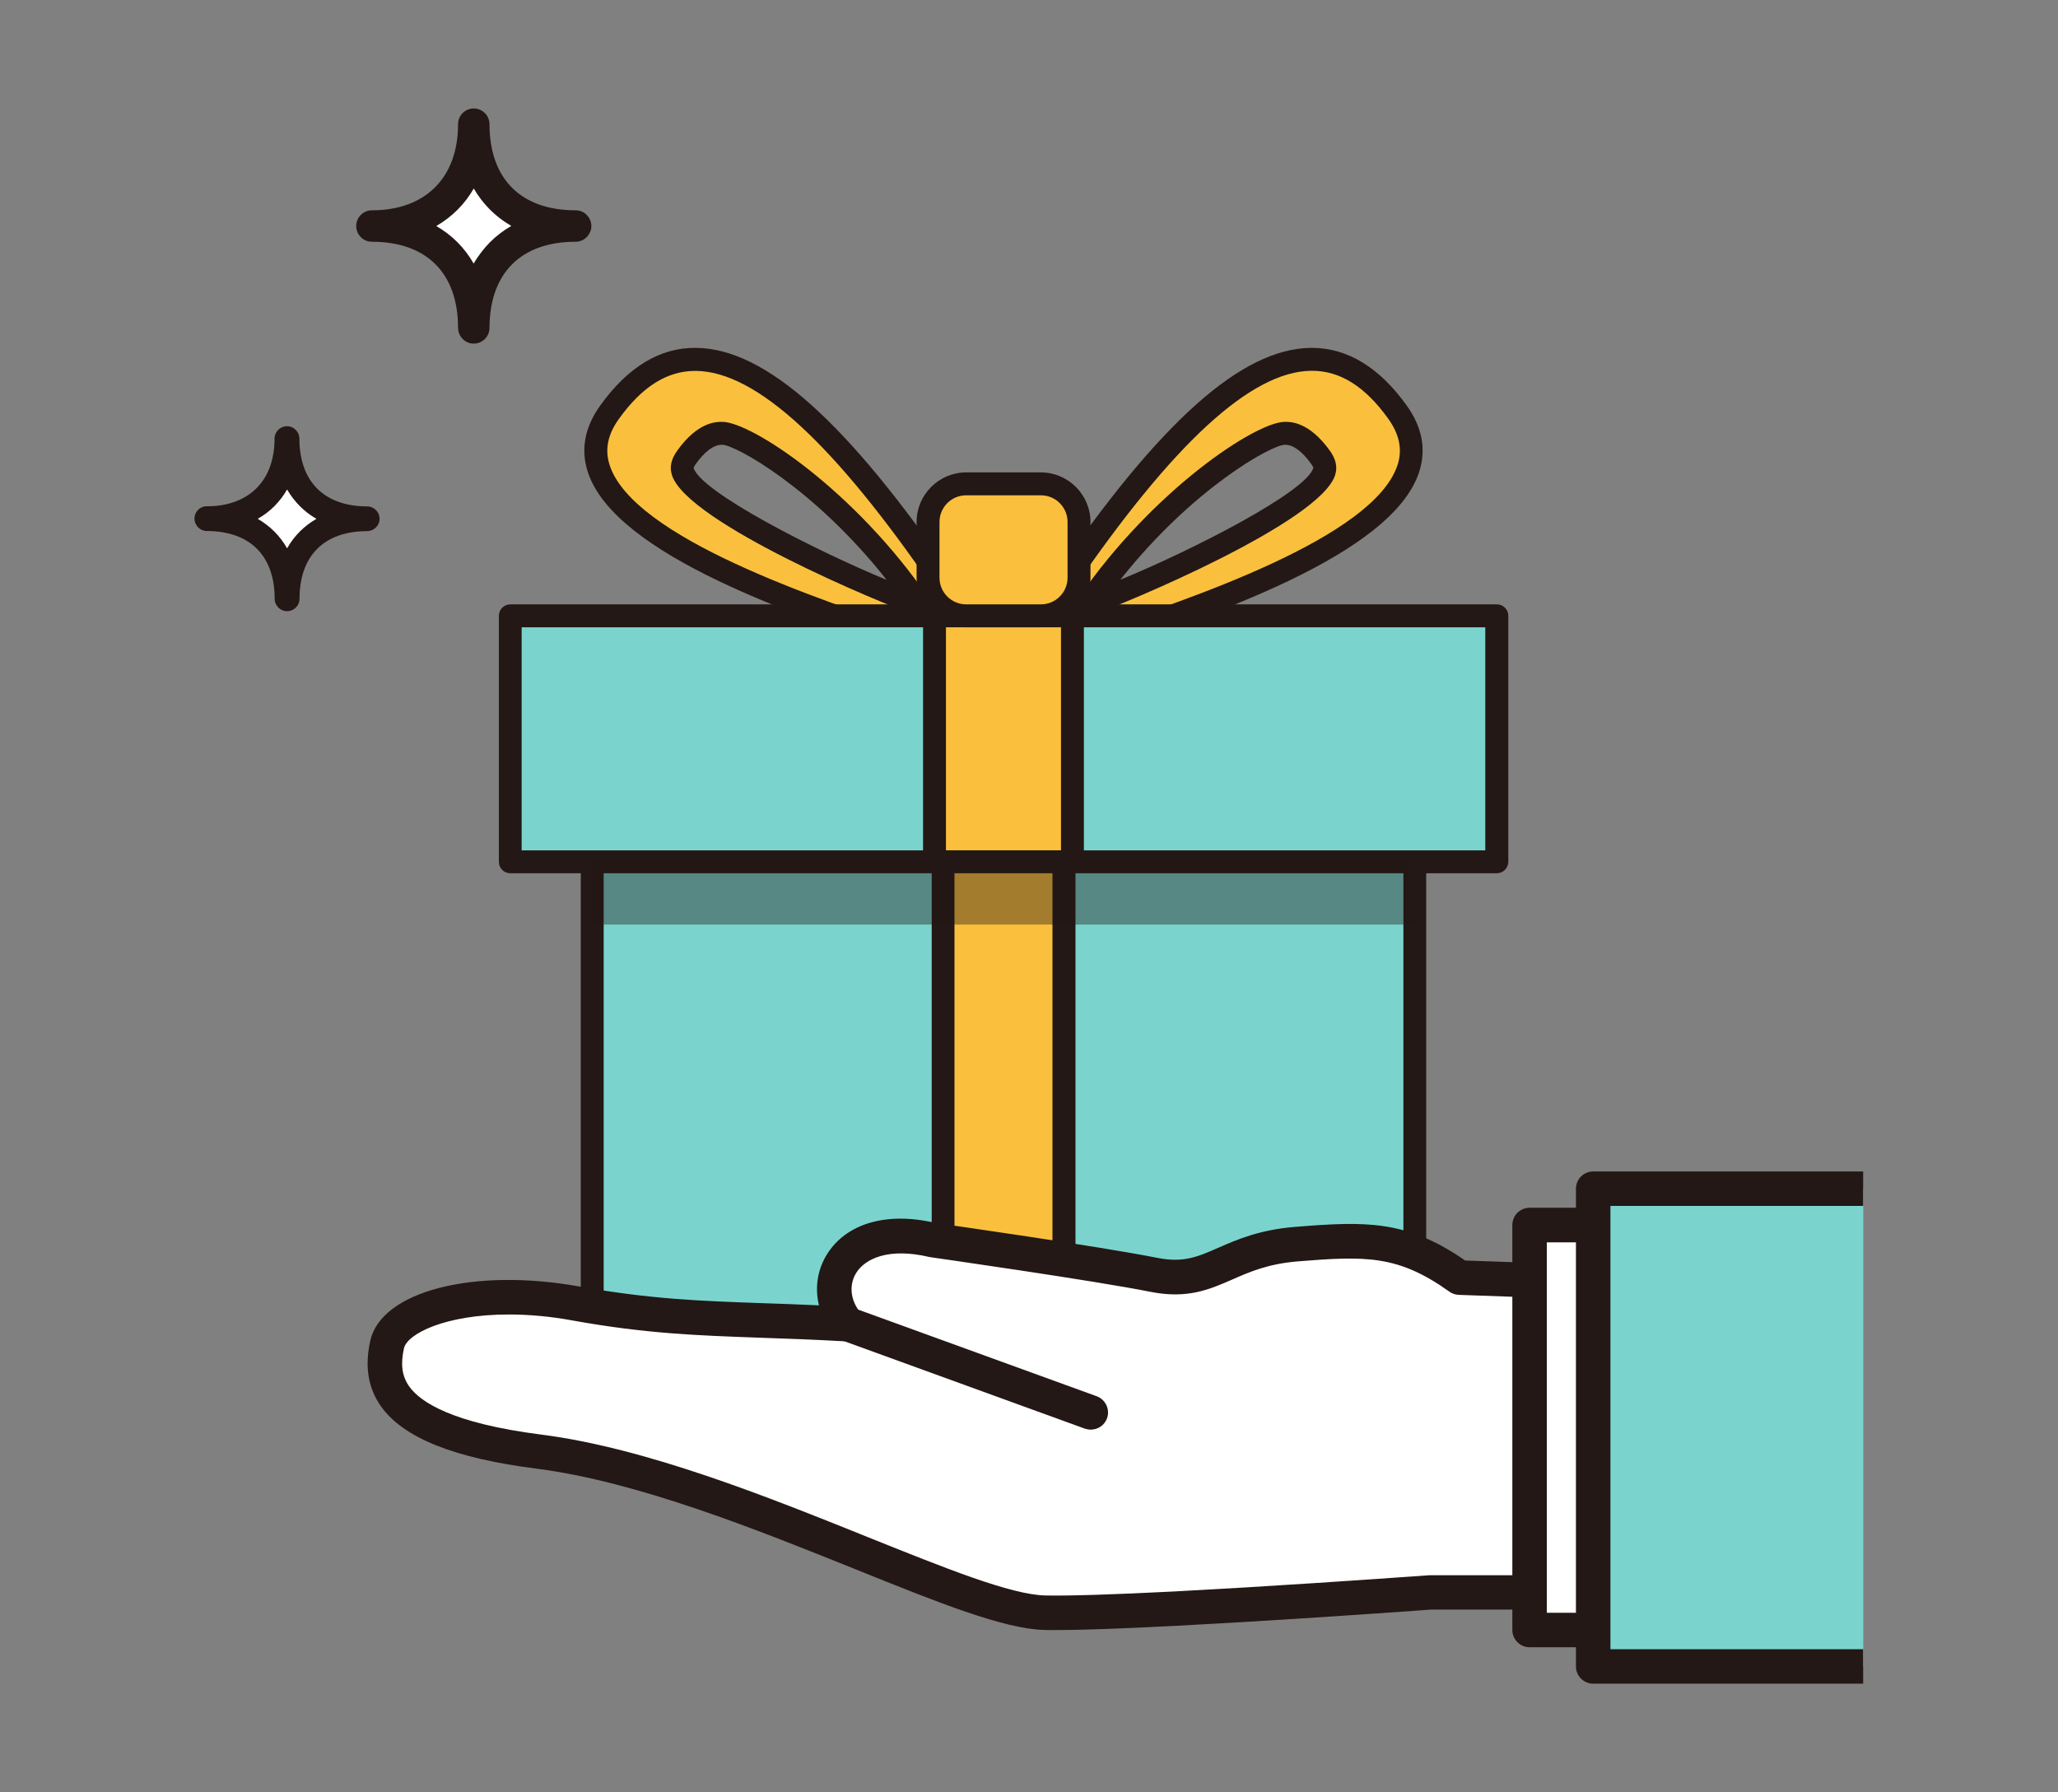 <?xml version="1.0" encoding="utf-8"?>
<!-- Generator: Adobe Illustrator 28.4.1, SVG Export Plug-In . SVG Version: 6.00 Build 0)  -->
<svg version="1.1" id="レイヤー_1" xmlns="http://www.w3.org/2000/svg" xmlns:xlink="http://www.w3.org/1999/xlink" x="0px"
	 y="0px" width="168.89px" height="147.07px" viewBox="0 0 168.89 147.07" enable-background="new 0 0 168.89 147.07"
	 xml:space="preserve">
<rect x="0" y="0" width="168.89" height="147.07" fill="#808080" stroke="none"/>
<g>
	<g>
		<g>
			<path fill="#FAC03D" d="M114.69,33.83c-6.96-9.7-16.24-2.3-27.45,14.09c0,0-4.03,7.14-1,6.05
				C94.45,51.04,121.65,43.54,114.69,33.83z M108.66,38.73c-0.97,2.99-14.95,9.38-19.37,10.87c6.19-9,14.34-14.03,16.16-14.03
				c0.37,0,1.5,0,2.91,1.97C108.78,38.11,108.75,38.45,108.66,38.73z"/>
			<path fill="#231815" d="M85.69,55.03c-0.61,0-0.96-0.29-1.15-0.51c-0.84-1-0.21-3.37,1.87-7.06c0.01-0.02,0.03-0.05,0.04-0.07
				c8.74-12.79,15.45-18.77,21.11-18.84c0.03,0,0.06,0,0.09,0c2.92,0,5.54,1.59,7.79,4.73c1.28,1.78,1.62,3.62,1.02,5.46
				c-2.22,6.86-17.38,11.91-26.43,14.93c-1.37,0.46-2.55,0.85-3.49,1.19C86.22,54.98,85.94,55.03,85.69,55.03z M88.03,48.42
				c-1,1.78-1.82,3.72-1.97,4.62c0.93-0.33,2.07-0.71,3.39-1.15c8.14-2.71,23.3-7.77,25.24-13.73c0.41-1.26,0.16-2.5-0.76-3.79
				c-1.9-2.65-3.95-3.94-6.26-3.94c-0.02,0-0.05,0-0.07,0C102.67,30.49,96.27,36.38,88.03,48.42z M89.29,50.53
				c-0.29,0-0.57-0.13-0.75-0.37c-0.24-0.32-0.25-0.76-0.02-1.1c6.06-8.81,14.53-14.44,16.93-14.44c0.49,0,1.98,0,3.68,2.36
				c0.51,0.71,0.65,1.36,0.43,2.03l0,0c-1.26,3.87-17.26,10.56-19.97,11.47C89.49,50.51,89.39,50.53,89.29,50.53z M105.45,36.5
				c-1.08,0-7.58,3.58-13.51,11.08c6.08-2.5,15.2-7.2,15.83-9.15l0,0c0-0.01,0.01-0.02,0.01-0.04l0,0c0,0-0.02-0.1-0.18-0.32
				C106.85,37.03,106.13,36.5,105.45,36.5z"/>
		</g>
		<g>
			<path fill="#FAC03D" d="M78.47,53.98c3.03,1.09-1-6.05-1-6.05c-11.21-16.4-20.49-23.8-27.45-14.09S70.26,51.04,78.47,53.98z
				 M56.34,37.53c1.41-1.97,2.54-1.97,2.91-1.97c1.82,0,9.97,5.03,16.16,14.03c-4.42-1.48-18.4-7.88-19.37-10.87
				C55.95,38.45,55.93,38.11,56.34,37.53z"/>
			<path fill="#231815" d="M79.02,55.03c-0.24,0-0.53-0.05-0.86-0.17c-0.94-0.34-2.12-0.73-3.49-1.19
				c-9.05-3.02-24.2-8.07-26.43-14.93c-0.6-1.85-0.26-3.68,1.02-5.46c2.27-3.17,4.93-4.78,7.88-4.73
				c5.66,0.06,12.37,6.05,21.11,18.84c0.02,0.02,0.03,0.04,0.04,0.07c2.08,3.69,2.71,6.06,1.87,7.06
				C79.98,54.74,79.62,55.03,79.02,55.03z M79.01,53.15L79.01,53.15L79.01,53.15z M57.05,30.44c-2.31,0-4.36,1.29-6.26,3.94
				c-0.92,1.28-1.17,2.52-0.76,3.79c1.93,5.96,17.09,11.01,25.24,13.73c1.31,0.44,2.46,0.82,3.39,1.15
				c-0.15-0.9-0.97-2.84-1.97-4.62c-8.24-12.05-14.64-17.93-19.56-17.99C57.09,30.44,57.07,30.44,57.05,30.44z M75.42,50.53
				c-0.1,0-0.2-0.02-0.3-0.05c-2.71-0.91-18.71-7.59-19.97-11.47c-0.22-0.67-0.08-1.32,0.43-2.03c0,0,0,0,0,0
				c1.69-2.36,3.19-2.36,3.68-2.36c2.41,0,10.88,5.62,16.93,14.44c0.23,0.33,0.22,0.77-0.02,1.1C75.98,50.4,75.7,50.53,75.42,50.53z
				 M57.1,38.08c-0.17,0.23-0.18,0.33-0.18,0.33c0.64,1.97,9.77,6.67,15.84,9.18C66.84,40.08,60.33,36.5,59.26,36.5
				C58.58,36.5,57.85,37.03,57.1,38.08L57.1,38.08z"/>
		</g>
		<g>
			<rect x="48.6" y="60.27" fill="#7AD4CD" width="67.5" height="50.12"/>
			<path fill="#231815" d="M116.11,111.33H48.6c-0.52,0-0.94-0.42-0.94-0.94V60.27c0-0.52,0.42-0.94,0.94-0.94h67.5
				c0.52,0,0.94,0.42,0.94,0.94v50.12C117.05,110.91,116.63,111.33,116.11,111.33z M49.54,109.45h65.63V61.21H49.54V109.45z"/>
		</g>
		<g>
			<rect x="41.88" y="50.54" fill="#7AD4CD" width="80.96" height="20.19"/>
			<path fill="#231815" d="M122.83,71.67H41.88c-0.52,0-0.94-0.42-0.94-0.94V50.54c0-0.52,0.42-0.94,0.94-0.94h80.96
				c0.52,0,0.94,0.42,0.94,0.94v20.19C123.77,71.25,123.35,71.67,122.83,71.67z M42.81,69.79h79.08V51.48H42.81V69.79z"/>
		</g>
		<g>
			<rect x="76.69" y="50.54" fill="#FAC03D" width="11.32" height="20.19"/>
			<path fill="#231815" d="M88.01,71.67H76.69c-0.52,0-0.94-0.42-0.94-0.94V50.54c0-0.52,0.42-0.94,0.94-0.94h11.32
				c0.52,0,0.94,0.42,0.94,0.94v20.19C88.95,71.25,88.53,71.67,88.01,71.67z M77.63,69.79h9.44V51.48h-9.44V69.79z"/>
		</g>
		<g>
			<rect x="77.39" y="70.73" fill="#FAC03D" width="9.92" height="39.66"/>
			<path fill="#231815" d="M87.32,111.33h-9.92c-0.52,0-0.94-0.42-0.94-0.94V70.73c0-0.52,0.42-0.94,0.94-0.94h9.92
				c0.52,0,0.94,0.42,0.94,0.94v39.66C88.25,110.91,87.83,111.33,87.32,111.33z M78.33,109.45h8.04V71.67h-8.04V109.45z"/>
		</g>
		<rect x="48.6" y="70.73" opacity="0.4" fill="#231815" width="67.5" height="5.15"/>
		<g>
			<path fill="#FAC03D" d="M84.18,50.54h-3.64c-2.41,0-4.38-1.97-4.38-4.38v-2.08c0-2.41,1.97-4.38,4.38-4.38h3.64
				c2.41,0,4.38,1.97,4.38,4.38v2.08C88.55,48.57,86.58,50.54,84.18,50.54z"/>
			<path fill="#231815" d="M85.42,51.48h-6.13c-2.24,0-4.07-1.83-4.07-4.07v-4.57c0-2.24,1.83-4.07,4.07-4.07h6.13
				c2.24,0,4.07,1.83,4.07,4.07v4.57C89.49,49.66,87.66,51.48,85.42,51.48z M79.29,40.65c-1.21,0-2.19,0.98-2.19,2.19v4.57
				c0,1.21,0.98,2.19,2.19,2.19h6.13c1.21,0,2.19-0.98,2.19-2.19v-4.57c0-1.21-0.98-2.19-2.19-2.19H79.29z"/>
		</g>
	</g>
	<g>
		<g>
			<path fill="#FFFFFF" d="M38.88,26.9c0-5.19-3.17-8.36-8.36-8.36c5.19,0,8.36-3.17,8.36-8.36c0,5.19,3.17,8.36,8.36,8.36
				C42.05,18.54,38.88,21.72,38.88,26.9z"/>
		</g>
		<path fill="#231815" d="M48.15,19.46c-0.23,0.23-0.56,0.38-0.91,0.38c-4.49,0-7.06,2.58-7.07,7.07c0,0.71-0.58,1.29-1.29,1.29
			c-0.36,0-0.68-0.14-0.91-0.38s-0.38-0.56-0.38-0.91c0-4.49-2.58-7.07-7.07-7.07c-0.36,0-0.68-0.14-0.91-0.38
			c-0.23-0.23-0.38-0.56-0.38-0.91c0-0.71,0.58-1.29,1.29-1.29c4.39,0,7.07-2.67,7.07-7.07c0-0.71,0.58-1.29,1.29-1.29
			c0.36,0,0.68,0.15,0.91,0.38c0.23,0.23,0.38,0.56,0.38,0.91c0,4.49,2.58,7.07,7.07,7.07c0.36,0,0.68,0.14,0.91,0.38
			s0.38,0.56,0.38,0.91C48.53,18.9,48.38,19.22,48.15,19.46z M40.21,19.88c0.52-0.52,1.1-0.96,1.75-1.34
			c-1.29-0.74-2.33-1.78-3.08-3.07c-0.74,1.29-1.79,2.34-3.08,3.08c1.29,0.74,2.33,1.78,3.07,3.08
			C39.25,20.98,39.7,20.4,40.21,19.88z"/>
	</g>
	<g>
		<g>
			<path fill="#FFFFFF" d="M23.56,49.15c0-4.08-2.49-6.57-6.57-6.57c4.08,0,6.57-2.49,6.57-6.57c0,4.08,2.49,6.57,6.57,6.57
				C26.06,42.58,23.56,45.07,23.56,49.15z"/>
		</g>
		<path fill="#231815" d="M30.85,43.29c-0.18,0.18-0.44,0.3-0.72,0.3c-3.53,0-5.55,2.03-5.55,5.55c0,0.56-0.45,1.02-1.02,1.02
			c-0.28,0-0.53-0.11-0.72-0.3s-0.3-0.44-0.3-0.72c0-3.53-2.02-5.55-5.56-5.56c-0.28,0-0.53-0.11-0.72-0.3
			c-0.18-0.18-0.3-0.44-0.3-0.72c0-0.56,0.45-1.02,1.02-1.01c3.45,0,5.55-2.1,5.55-5.55c0-0.56,0.45-1.02,1.02-1.02
			c0.28,0,0.53,0.11,0.72,0.3s0.3,0.44,0.3,0.72c0,1.73,0.5,3.14,1.46,4.1s2.37,1.46,4.1,1.46c0.28,0,0.53,0.11,0.72,0.3
			s0.3,0.44,0.3,0.72C31.15,42.86,31.03,43.11,30.85,43.29z M21.15,42.58c1.01,0.58,1.83,1.4,2.41,2.42
			c0.58-1.02,1.4-1.84,2.41-2.42c-0.51-0.29-0.97-0.64-1.37-1.05c-0.4-0.4-0.75-0.86-1.04-1.36C22.99,41.18,22.16,42.01,21.15,42.58
			z"/>
	</g>
	<g>
		<g>
			<g>
				<path fill="#FFFFFF" d="M96.47,132.02c-4.46,0.23-8.49,0.38-10.71,0.34c-6.95-0.15-26.3-11.28-41.56-13.22
					c-12.27-1.56-13.13-5.5-12.42-8.77c0.6-2.79,6.96-4.92,15.52-3.38c8.29,1.48,12.9,1.17,22.27,1.69c-2.8-3.38-0.08-8.59,6.94-6.9
					c0,0,13.46,1.92,18.19,2.86c4.73,0.95,5.84-2.04,11.72-2.52c5.88-0.48,8.83-0.5,13.37,2.75l14.99,0.52v25.31h-17.35
					c0,0-7.32,0.54-15.12,1L96.47,132.02z"/>
				<path fill="#231815" d="M86.64,133.78c-0.34,0-0.64,0-0.92-0.01c-3.33-0.07-8.74-2.25-15.59-5.01
					c-7.93-3.19-17.8-7.17-26.12-8.23c-6.75-0.86-10.92-2.53-12.75-5.12c-1.05-1.49-1.34-3.24-0.88-5.35
					c0.88-4.07,8.42-6.04,17.15-4.48c5.83,1.04,9.89,1.19,15.02,1.37c1.44,0.05,2.97,0.1,4.66,0.18c-0.35-1.42-0.14-2.9,0.65-4.18
					c1.6-2.57,4.95-3.53,8.96-2.57c0.42,0.05,13.42,1.91,18.14,2.85c2.15,0.43,3.3-0.07,5.03-0.83c1.51-0.66,3.39-1.48,6.3-1.71
					c5.82-0.47,9.14-0.57,13.95,2.76l14.57,0.51c0.76,0.03,1.37,0.65,1.37,1.41v25.31c0,0.78-0.63,1.42-1.42,1.42h-17.35
					c0.03,0-7.32,0.54-15.03,1l-5.84,0.33c0,0,0,0-0.01,0C92.08,133.66,88.75,133.78,86.64,133.78z M41.75,107.88
					c-5.21,0-8.34,1.59-8.6,2.78c-0.29,1.33-0.16,2.29,0.43,3.12c0.91,1.29,3.53,3.02,10.79,3.95c8.68,1.1,18.74,5.16,26.82,8.41
					c6.32,2.54,11.77,4.74,14.59,4.8c1.93,0.04,5.5-0.07,10.6-0.33l5.84-0.33c7.69-0.46,15.02-1,15.09-1l16.04,0v-22.53l-13.63-0.48
					c-0.28-0.01-0.55-0.1-0.77-0.26c-4.21-3.01-6.85-2.94-12.43-2.49c-2.44,0.2-3.94,0.85-5.39,1.49c-1.9,0.83-3.7,1.61-6.72,1.01
					c-4.64-0.93-17.98-2.83-18.11-2.85c-3.39-0.81-5.31,0.14-6.03,1.29c-0.63,1.01-0.48,2.28,0.37,3.31
					c0.36,0.43,0.43,1.04,0.17,1.54c-0.25,0.5-0.77,0.8-1.34,0.78c-2.66-0.15-4.93-0.23-7.02-0.3c-5.25-0.19-9.4-0.33-15.42-1.41
					C45.1,108.02,43.33,107.88,41.75,107.88z"/>
			</g>
			<g>
				
					<rect x="113.81" y="112.27" transform="matrix(4.293596e-06 -1 1 4.293596e-06 13.263 247.585)" fill="#FFFFFF" width="33.23" height="9.79"/>
				<path fill="#231815" d="M135.32,135.19h-9.79c-0.78,0-1.42-0.63-1.42-1.42v-33.23c0-0.78,0.63-1.42,1.42-1.42h9.79
					c0.78,0,1.42,0.63,1.42,1.42v33.23C136.74,134.56,136.1,135.19,135.32,135.19z M126.94,132.36h6.96v-30.4h-6.96V132.36z"/>
			</g>
			<g>
				<polyline fill="#7AD4CD" points="152.91,136.76 130.76,136.76 130.76,97.56 152.91,97.56 				"/>
				<path fill="#231815" d="M152.91,138.18h-22.16c-0.78,0-1.42-0.63-1.42-1.42V97.56c0-0.37,0.15-0.74,0.41-1
					c0.27-0.27,0.63-0.42,1-0.42l0,0l22.16,0v2.83l-20.74,0v36.38h20.74V138.18z"/>
			</g>
		</g>
		<g>
			<line fill="#FFFFFF" x1="69.56" y1="108.67" x2="89.51" y2="115.92"/>
			<path fill="#231815" d="M89.51,117.33c-0.16,0-0.32-0.03-0.48-0.08L69.08,110c-0.73-0.27-1.11-1.08-0.85-1.81
				c0.27-0.73,1.08-1.11,1.81-0.85L90,114.59c0.73,0.27,1.11,1.08,0.85,1.81C90.64,116.98,90.09,117.33,89.51,117.33z"/>
		</g>
	</g>
</g>
</svg>
